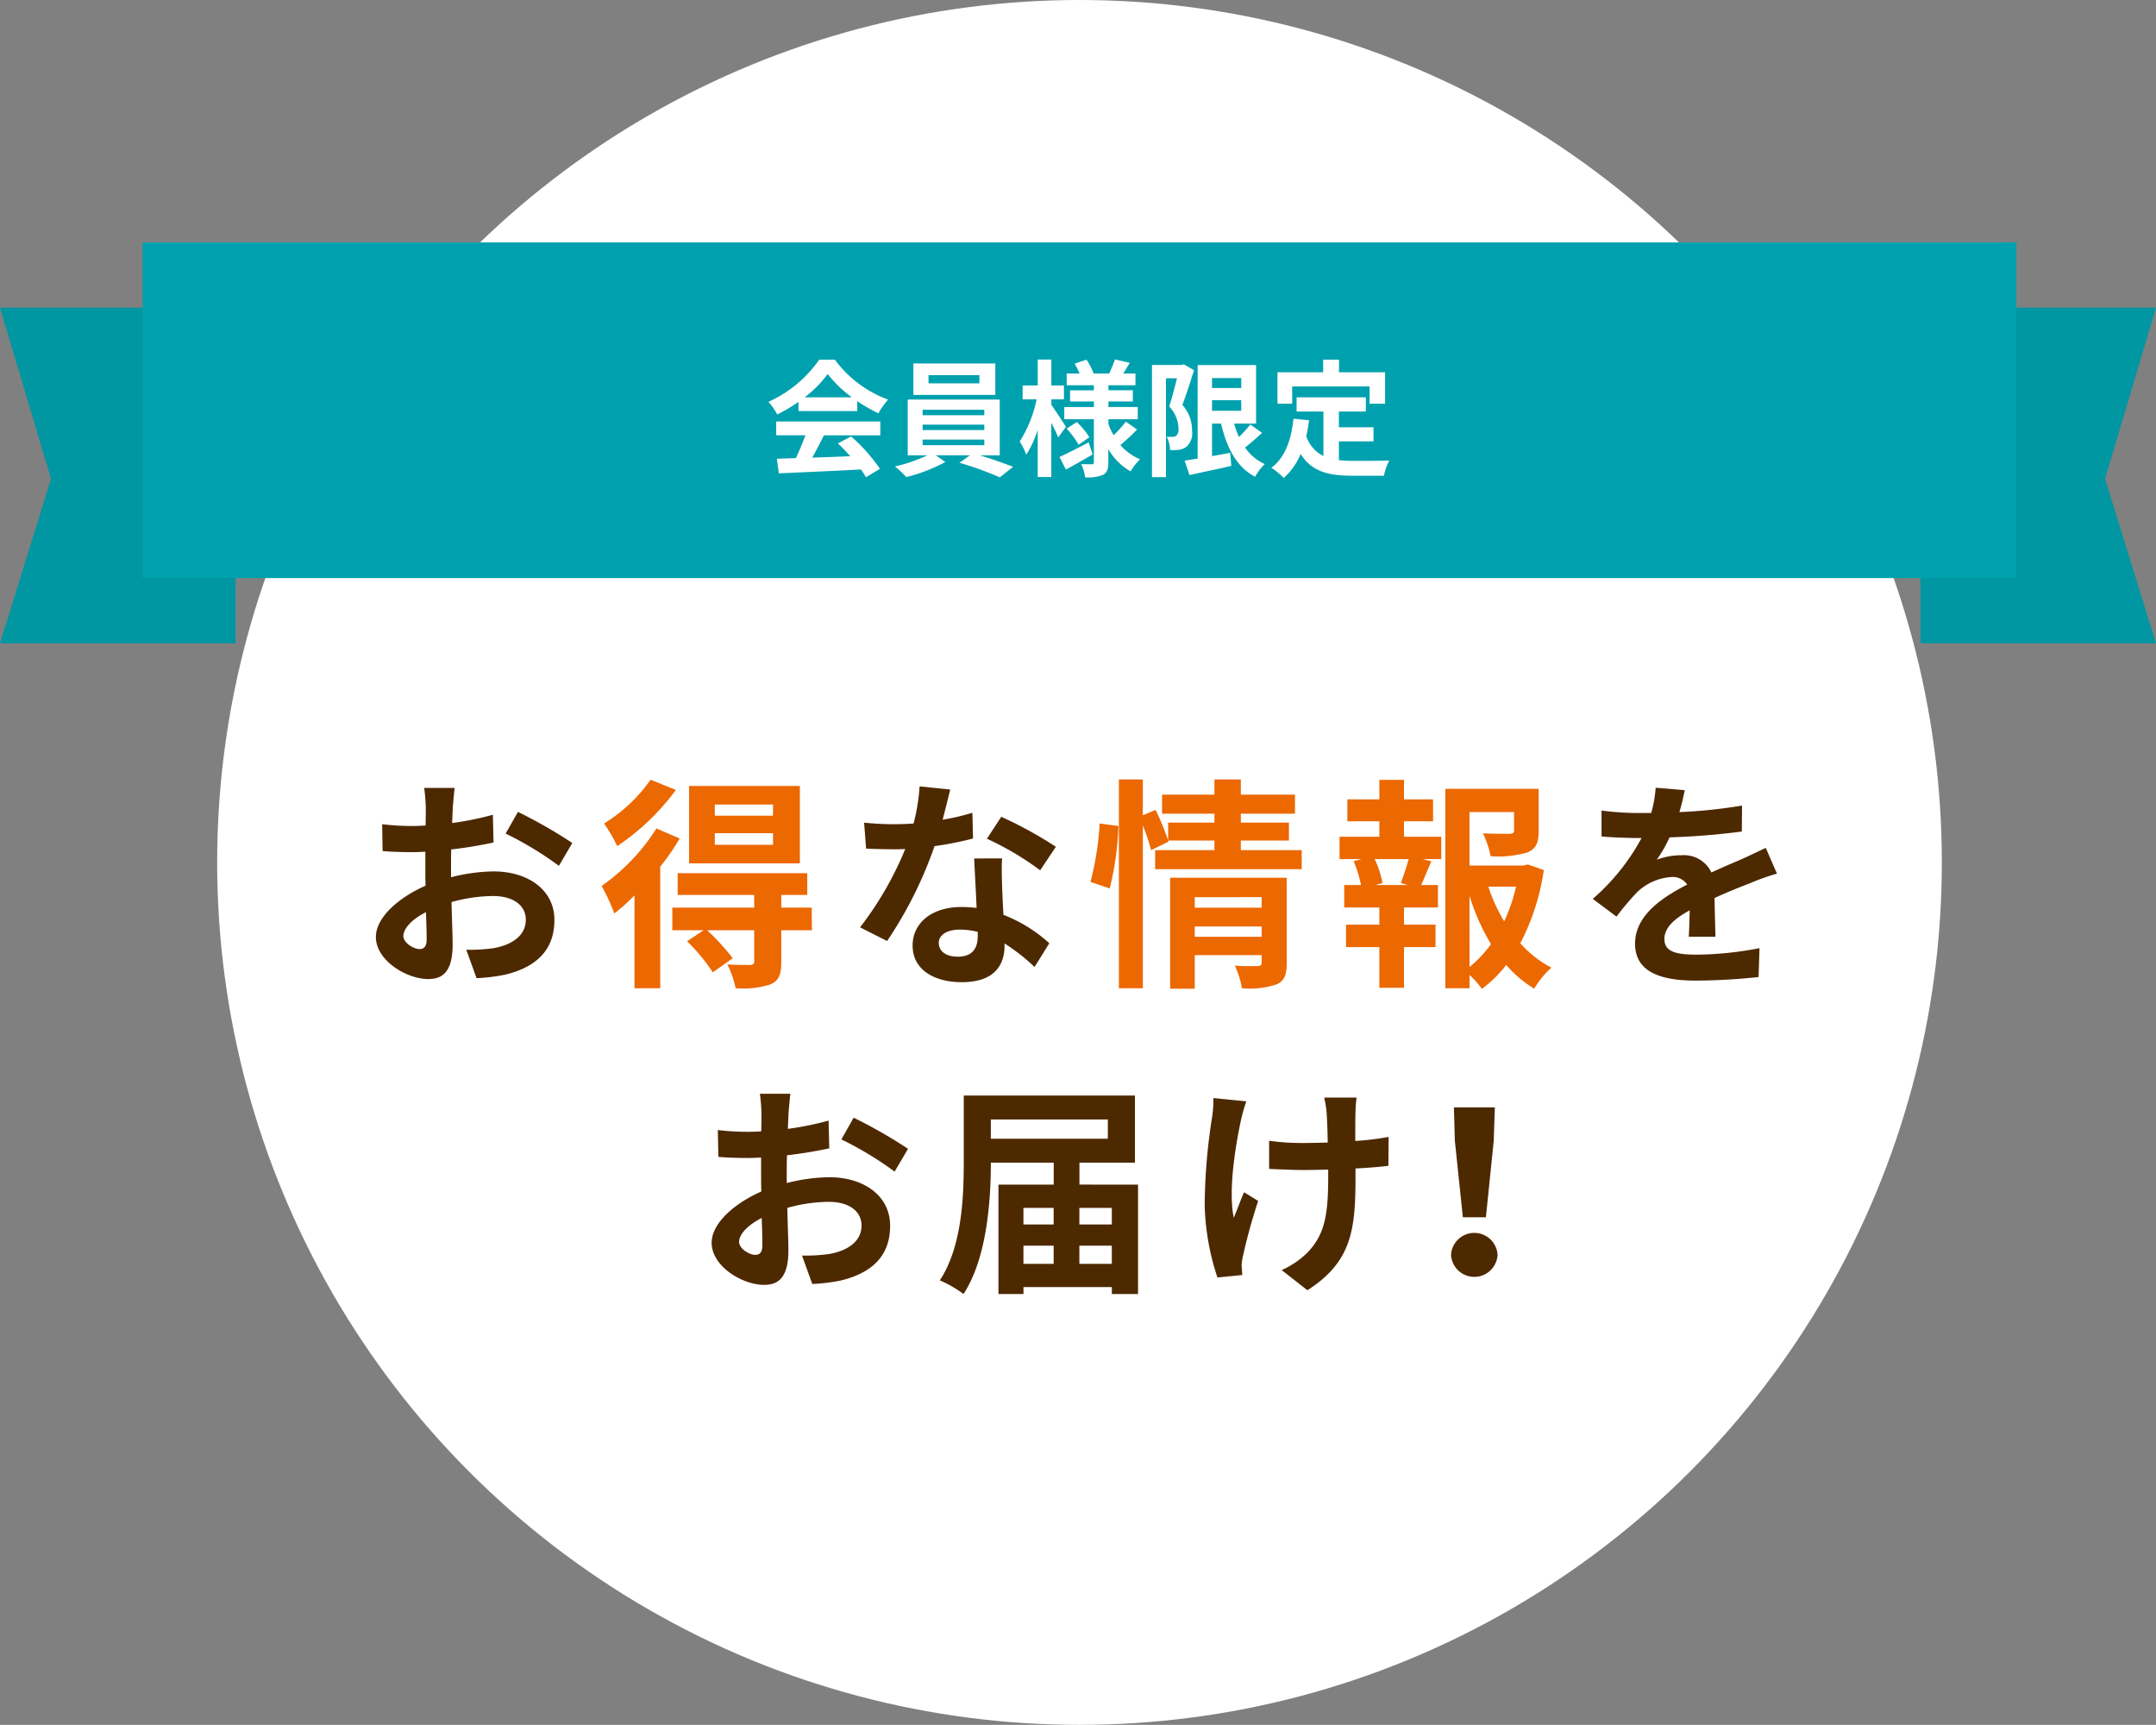 <svg xmlns="http://www.w3.org/2000/svg" width="231.268" height="185" viewBox="0 0 231.268 185"><rect x="0" y="0" width="231.268" height="185" fill="#808080" stroke="none"/><defs><style>.a{fill:#0096a2;}.b{fill:#fff;}.c{fill:#00a1ae;}.d{isolation:isolate;}.e{fill:#4d2900;}.f{fill:#ec6800;}</style></defs><path class="a" d="M0,33H25.268V69H0L5.472,51.353Z"/><path class="a" d="M231.268,33H206V69h25.268L225.8,51.353Z"/><circle class="b" cx="115.795" cy="92.5" r="92.5"/><rect class="c" x="15.295" y="26" width="201" height="36"/><g class="d"><g class="d"><path class="b" d="M85.65,43.1a15.715,15.715,0,0,1-2.282,1.351,6.253,6.253,0,0,0-.946-1.351,13.311,13.311,0,0,0,5.457-4.524h1.674a12.348,12.348,0,0,0,5.712,4.281,8.354,8.354,0,0,0-1.04,1.472,16.376,16.376,0,0,1-2.268-1.31v1.067H85.65Zm-2.39,2.107H94.428v1.485H88.379c-.392.8-.838,1.634-1.244,2.391,1.3-.041,2.688-.095,4.066-.149a16.412,16.412,0,0,0-1.323-1.378l1.418-.742a18.139,18.139,0,0,1,3.091,3.47l-1.5.905a6.989,6.989,0,0,0-.54-.837c-3.174.175-6.509.311-8.8.418L83.328,49.2l2.039-.067a25.9,25.9,0,0,0,1.026-2.445H83.26Zm8.116-2.593a13.189,13.189,0,0,1-2.593-2.5,12.26,12.26,0,0,1-2.471,2.5Z"/><path class="b" d="M105.106,48.839c1.256.378,2.633.864,3.565,1.228L107.253,51.2a35.907,35.907,0,0,0-4.335-1.566l1.121-.8H100.38l1.026.715a17.988,17.988,0,0,1-4.187,1.621A14.052,14.052,0,0,0,96,50.027a16.508,16.508,0,0,0,3.457-1.188H97.368V42.856h9.871v5.983Zm1.66-6.483H97.975V38.98h8.791Zm-7.8,2.175h6.617V43.95H98.962Zm0,1.593h6.617v-.58H98.962Zm0,1.621h6.617V47.15H98.962Zm6.089-7.509H99.6v.878h5.455Z"/><path class="b" d="M113.514,46.921c-.162-.392-.445-1-.742-1.58v5.82h-1.459v-5.05a11.362,11.362,0,0,1-1.228,2.66,7.71,7.71,0,0,0-.7-1.418,13.508,13.508,0,0,0,1.81-4.524h-1.5V41.344h1.62V38.562h1.459v2.782h1.351v1.485h-1.351v.595c.364.5,1.337,1.984,1.567,2.349Zm3.687,1.823c-.945.554-2,1.147-2.862,1.62l-.689-1.35c.8-.365,1.984-.972,3.133-1.567Zm4.767-2.674a23.987,23.987,0,0,1-1.783,1.661,5.541,5.541,0,0,0,2.108,1.526,5.929,5.929,0,0,0-1.013,1.3,6.421,6.421,0,0,1-2.391-2.377v1.4c0,.729-.134,1.107-.567,1.35a4.392,4.392,0,0,1-1.917.271,5.051,5.051,0,0,0-.433-1.432c.459.028.987.028,1.148.028s.217-.069.217-.23v-4.6h-3.174v-1.31h3.174v-.595h-2.553v-1.2h2.553v-.54H114.42V40.06H115.8a7.6,7.6,0,0,0-.527-1.052l1.27-.433a7.19,7.19,0,0,1,.769,1.485h1.675c.2-.459.473-1.08.607-1.511l1.594.364c-.243.405-.486.81-.7,1.147h1.31v1.257h-2.9v.54h2.62v1.2h-2.62v.595h3.147v1.31h-3.147v.526a7.363,7.363,0,0,0,.554,1.189,10.69,10.69,0,0,0,1.31-1.458Zm-6.455-.81a9.2,9.2,0,0,1,1.337,1.634l-1.147.81a9.506,9.506,0,0,0-1.283-1.729Z"/><path class="b" d="M128.082,39.71c-.378,1.175-.838,2.66-1.256,3.714a4.017,4.017,0,0,1,1.04,2.755,1.939,1.939,0,0,1-.622,1.754,1.727,1.727,0,0,1-.8.311,6.755,6.755,0,0,1-.933.027,3.477,3.477,0,0,0-.364-1.431c.257.013.459.013.635.013a.67.67,0,0,0,.391-.121.922.922,0,0,0,.244-.757,3.562,3.562,0,0,0-1-2.377c.283-.864.593-2.079.836-3.024H125.07v10.6h-1.5V39.142h3.187l.23-.067Zm7.292,6.712c-.581.552-1.243,1.133-1.824,1.579a5.1,5.1,0,0,0,2.121,1.769,5.712,5.712,0,0,0-1.04,1.365c-1.985-1.054-3.039-3.066-3.646-5.7h-.973V48.92c.635-.109,1.3-.23,1.945-.352l.122,1.4c-1.553.366-3.214.7-4.484.987l-.526-1.553c.405-.055.877-.136,1.4-.217V39.156h6.266v6.279h-2.35a9.462,9.462,0,0,0,.513,1.432,12.032,12.032,0,0,0,1.216-1.337Zm-5.362-5.875v1.067h3.133V40.547Zm0,3.511h3.133V42.924h-3.133Z"/><path class="b" d="M143.621,49.351a13.708,13.708,0,0,0,1.539.081c.729,0,2.958,0,3.862-.04a6.036,6.036,0,0,0-.567,1.634h-3.376c-2.5,0-4.348-.405-5.564-2.336a6.9,6.9,0,0,1-1.809,2.566,9.806,9.806,0,0,0-1.324-1.094c1.458-1.08,2.121-2.944,2.364-5.253l1.675.162c-.082.608-.176,1.175-.3,1.715a3.636,3.636,0,0,0,1.837,2.12V44.139h-2.876V42.613h7.426v1.526h-2.889v1.688h3.714V47.34h-3.714Zm-5.01-6.049h-1.58V39.926h4.9V38.575h1.7v1.351h4.943V43.3h-1.661v-1.85h-8.305Z"/></g></g><g class="d"><path class="e" d="M48.381,94.087a19.351,19.351,0,0,1,4.56-.624c3.648,0,6.529,1.944,6.529,5.208,0,2.808-1.464,4.921-5.232,5.856a19.4,19.4,0,0,1-3.121.385l-1.1-3.049a18.055,18.055,0,0,0,2.928-.168c1.921-.336,3.457-1.32,3.457-3.048,0-1.608-1.44-2.544-3.505-2.544a16.872,16.872,0,0,0-4.464.648c.048,1.9.12,3.72.12,4.536,0,2.953-1.08,3.721-2.616,3.721-2.328,0-5.617-1.993-5.617-4.513,0-2.088,2.425-4.224,5.329-5.5-.024-.552-.024-1.1-.024-1.656V91.35c-.456.025-.888.048-1.273.048-1.08,0-2.279-.023-3.311-.12l-.048-2.88a26.07,26.07,0,0,0,3.288.193c.432,0,.888-.025,1.368-.049.024-.84.024-1.536.024-1.944A18.867,18.867,0,0,0,45.5,84.51h3.264c-.048.432-.144,1.464-.192,2.064-.024.528-.048,1.105-.072,1.7a32.564,32.564,0,0,0,4.369-.888l.071,2.976a45.319,45.319,0,0,1-4.536.744c-.024.721-.024,1.441-.024,2.137Zm-2.616,6.673c0-.6-.024-1.681-.072-2.929-1.464.744-2.425,1.728-2.425,2.568,0,.72,1.1,1.393,1.729,1.393C45.428,101.792,45.765,101.575,45.765,100.76Zm9.792-13.682a52.519,52.519,0,0,1,5.833,3.337l-1.44,2.447a36.3,36.3,0,0,0-5.712-3.456Z"/><path class="f" d="M72.909,89.934a25.363,25.363,0,0,1-2.089,3.025v13.033H68.06V96.031a22.668,22.668,0,0,1-2.16,1.944,21.3,21.3,0,0,0-1.368-2.952,21.535,21.535,0,0,0,5.88-6.169ZM72.5,84.726a25.436,25.436,0,0,1-6.289,6.025A17.824,17.824,0,0,0,64.8,88.326a17.119,17.119,0,0,0,4.992-4.7ZM87.093,99.775H83.805v3.408c0,1.321-.24,1.993-1.175,2.4a9.509,9.509,0,0,1-3.721.408,10.035,10.035,0,0,0-.888-2.545c1.008.049,2.136.049,2.448.049.336-.025.432-.12.432-.385V99.775h-5.04a25.234,25.234,0,0,1,2.736,3l-2.136,1.513a20.313,20.313,0,0,0-2.76-3.337l1.775-1.176H72.117V97.351H80.9V95.983H72.692V93.655h13.9v2.328H83.805v1.368H87.07ZM85.8,92.6H73.917v-8.3H85.8Zm-2.879-6.312H76.676v1.2h6.242Zm0,3.072H76.676v1.248h6.242Z"/><path class="e" d="M104.374,89.934a35.034,35.034,0,0,1-4.129.817,43.9,43.9,0,0,1-5.088,10.177l-2.9-1.465a36.244,36.244,0,0,0,4.847-8.4c-.407.025-.815.025-1.223.025-.985,0-1.945-.025-2.977-.073l-.216-2.784a30.225,30.225,0,0,0,3.168.168c.7,0,1.416-.024,2.137-.072a20.158,20.158,0,0,0,.647-3.984l3.289.336c-.192.768-.48,1.968-.816,3.24a25.1,25.1,0,0,0,3.192-.744Zm3.12,2.136c-.072,1.009-.025,1.992,0,3.049.023.672.071,1.824.143,3a15.84,15.84,0,0,1,4.921,3.049l-1.584,2.544a21.159,21.159,0,0,0-3.217-2.521v.216c0,2.208-1.2,3.937-4.584,3.937-2.952,0-5.28-1.321-5.28-3.937,0-2.328,1.944-4.128,5.256-4.128.552,0,1.105.048,1.608.1-.072-1.777-.192-3.864-.264-5.305Zm-2.616,7.873a8.469,8.469,0,0,0-1.921-.24c-1.368,0-2.256.576-2.256,1.416,0,.889.744,1.488,2.04,1.488,1.608,0,2.137-.935,2.137-2.208Zm6.7-6.6a31.6,31.6,0,0,0-5.713-3.384l1.536-2.353a42.962,42.962,0,0,1,5.858,3.216Z"/><path class="f" d="M116.972,94.591a31.392,31.392,0,0,0,.985-6.265l2.015.265a32.409,32.409,0,0,1-.935,6.7Zm22.659-3.409v2.04H123.909v-2.04h6.36V90.15H125.3l.049.12-1.873.912a20.2,20.2,0,0,0-.887-2.64v17.45H120.02V83.6h2.569v3.841l1.368-.576a28.549,28.549,0,0,1,1.343,3.265v-1.9h4.969v-.96h-5.616V85.23h5.616V83.6H133.1V85.23h5.809v2.04H133.1v.96h5.161v1.92H133.1v1.032Zm-1.609,12.1c0,1.248-.24,1.921-1.1,2.305a9.187,9.187,0,0,1-3.7.408,9.423,9.423,0,0,0-.767-2.425c.983.072,2.112.048,2.424.048.336,0,.456-.1.456-.384v-.792h-7.177v3.6h-2.64v-11.9h12.5Zm-9.865-7.057v1.129h7.177V96.222Zm7.177,4.249v-1.1h-7.177v1.1Z"/><path class="f" d="M150.6,89.742H154.6v2.4h-1.992l.935.241c-.407.887-.767,1.824-1.1,2.544h1.8v2.4H150.6v1.849h3.385v2.4H150.6v4.369h-2.639v-4.369h-3.576v-2.4h3.576V97.327h-3.769v-2.4h1.8a13.682,13.682,0,0,0-.792-2.569l.864-.216h-2.376v-2.4h4.273V88.086h-3.433V85.734h3.433V83.645H150.6v2.089h3.12v2.352H150.6Zm-.336,4.969c.265-.72.624-1.752.84-2.569h-3.647a10.317,10.317,0,0,1,.84,2.569l-.769.216h3.5ZM165.6,93.318a24.559,24.559,0,0,1-2.52,7.85,11.578,11.578,0,0,0,3.336,2.616,9.85,9.85,0,0,0-1.848,2.256,12.61,12.61,0,0,1-3-2.544,13.3,13.3,0,0,1-2.616,2.567,8.39,8.39,0,0,0-1.32-1.487v1.416h-2.593V84.606h10.009v4.512c0,1.225-.264,1.921-1.2,2.305a11.147,11.147,0,0,1-3.96.408,9.724,9.724,0,0,0-.816-2.448c1.177.047,2.5.047,2.856.047.361-.024.481-.1.481-.36V87.1H157.63v5.737h5.784l.48-.12Zm-7.968,10.394a12.464,12.464,0,0,0,2.3-2.449,23.736,23.736,0,0,1-2.3-5.184Zm2.015-8.617a18.166,18.166,0,0,0,1.7,3.72,17.4,17.4,0,0,0,1.273-3.72Z"/><path class="e" d="M181.149,100.471c.048-.7.072-1.8.1-2.832-1.752.96-2.712,1.9-2.712,3.073,0,1.319,1.128,1.679,3.456,1.679a36.27,36.27,0,0,0,6.745-.7l-.1,3.1a66.081,66.081,0,0,1-6.72.384c-3.721,0-6.53-.888-6.53-3.96,0-3.025,2.881-4.945,5.593-6.337a1.858,1.858,0,0,0-1.656-.817,5.883,5.883,0,0,0-3.72,1.633,30.434,30.434,0,0,0-2.209,2.616l-2.544-1.9a23.238,23.238,0,0,0,5.233-6.528H175.8c-.96,0-2.712-.048-4.008-.168V86.934a30.479,30.479,0,0,0,4.175.264h1.153a13.226,13.226,0,0,0,.48-2.712l3.12.264c-.12.576-.288,1.392-.576,2.352a54.9,54.9,0,0,0,6.721-.7l-.024,2.784a77.152,77.152,0,0,1-7.753.624,14.5,14.5,0,0,1-1.369,2.4,7.422,7.422,0,0,1,2.689-.481,3.238,3.238,0,0,1,3.169,1.849c1.223-.576,2.231-.985,3.216-1.416.912-.408,1.752-.817,2.616-1.225l1.2,2.761a24.935,24.935,0,0,0-2.832,1.008c-1.057.408-2.4.936-3.864,1.608.023,1.32.071,3.072.1,4.152Z"/><path class="e" d="M84.393,126.887a19.3,19.3,0,0,1,4.56-.625c3.648,0,6.529,1.945,6.529,5.209,0,2.808-1.465,4.92-5.232,5.856a19.4,19.4,0,0,1-3.121.385l-1.1-3.049a18.169,18.169,0,0,0,2.928-.168c1.921-.336,3.457-1.32,3.457-3.048,0-1.608-1.441-2.544-3.5-2.544a16.831,16.831,0,0,0-4.464.648c.048,1.9.12,3.72.12,4.536,0,2.953-1.08,3.72-2.616,3.72-2.328,0-5.617-1.992-5.617-4.512,0-2.088,2.425-4.224,5.329-5.5-.025-.552-.025-1.105-.025-1.657V124.15c-.456.025-.887.048-1.272.048-1.08,0-2.279-.023-3.312-.12L77,121.2a26.019,26.019,0,0,0,3.288.192c.431,0,.887-.024,1.368-.048.023-.84.023-1.537.023-1.944a18.646,18.646,0,0,0-.168-2.089h3.265c-.048.433-.145,1.465-.192,2.065-.024.528-.048,1.1-.073,1.7a32.532,32.532,0,0,0,4.369-.888l.072,2.976a45.608,45.608,0,0,1-4.536.744c-.024.721-.024,1.44-.024,2.137Zm-2.616,6.672c0-.6-.024-1.68-.072-2.928-1.464.744-2.425,1.728-2.425,2.568,0,.72,1.1,1.393,1.728,1.393C81.44,134.592,81.777,134.375,81.777,133.559Zm9.792-13.681a52.361,52.361,0,0,1,5.833,3.337l-1.44,2.447a36.3,36.3,0,0,0-5.712-3.456Z"/><path class="e" d="M122.074,127.054v11.738h-2.809v-.744h-9.48v.744H107.1V127.054h5.929V124.7h-6.744c0,4.152-.433,10.249-2.929,14.09a12.561,12.561,0,0,0-2.544-1.465c2.4-3.648,2.569-9.024,2.569-12.793V117.5h18.361v7.2h-5.953v2.352Zm-15.793-6.984v2.065h12.553V120.07Zm3.5,9.481v1.776h3.24v-1.776Zm0,6h3.24v-1.945h-3.24Zm6-6v1.776h3.48v-1.776Zm3.48,6v-1.945h-3.48v1.945Z"/><path class="e" d="M133.688,118.126a18.373,18.373,0,0,0-.552,1.92c-.576,2.64-1.417,7.608-.793,10.561.313-.72.721-1.873,1.105-2.736l1.513.935a59.483,59.483,0,0,0-1.609,5.809,5.565,5.565,0,0,0-.168,1.152c.024.241.048.648.072.985l-2.665.263a26.537,26.537,0,0,1-1.368-7.7,62.3,62.3,0,0,1,.792-9.48,12.461,12.461,0,0,0,.145-2.065Zm15.241,6.912c-.96.12-2.184.217-3.528.288v.984c0,5.617-.432,9.049-5.16,12.074l-2.761-2.161a9.239,9.239,0,0,0,2.784-1.9c1.825-1.9,2.208-4.008,2.208-8.017v-.864c-.887.025-1.8.048-2.664.048-1.032,0-2.5-.071-3.672-.119V122.35a24.965,24.965,0,0,0,3.6.24c.863,0,1.775-.024,2.687-.048-.023-1.32-.071-2.544-.12-3.193a10.555,10.555,0,0,0-.263-1.631h3.48a12.084,12.084,0,0,0-.12,1.608c-.024.528-.024,1.752-.024,3.048a30.92,30.92,0,0,0,3.577-.432Z"/><path class="e" d="M155.649,134.592a2.5,2.5,0,0,1,4.992,0,2.5,2.5,0,0,1-4.992,0Zm.408-12.242-.1-3.576h4.392l-.12,3.576-.84,8.208h-2.472Z"/></g></svg>